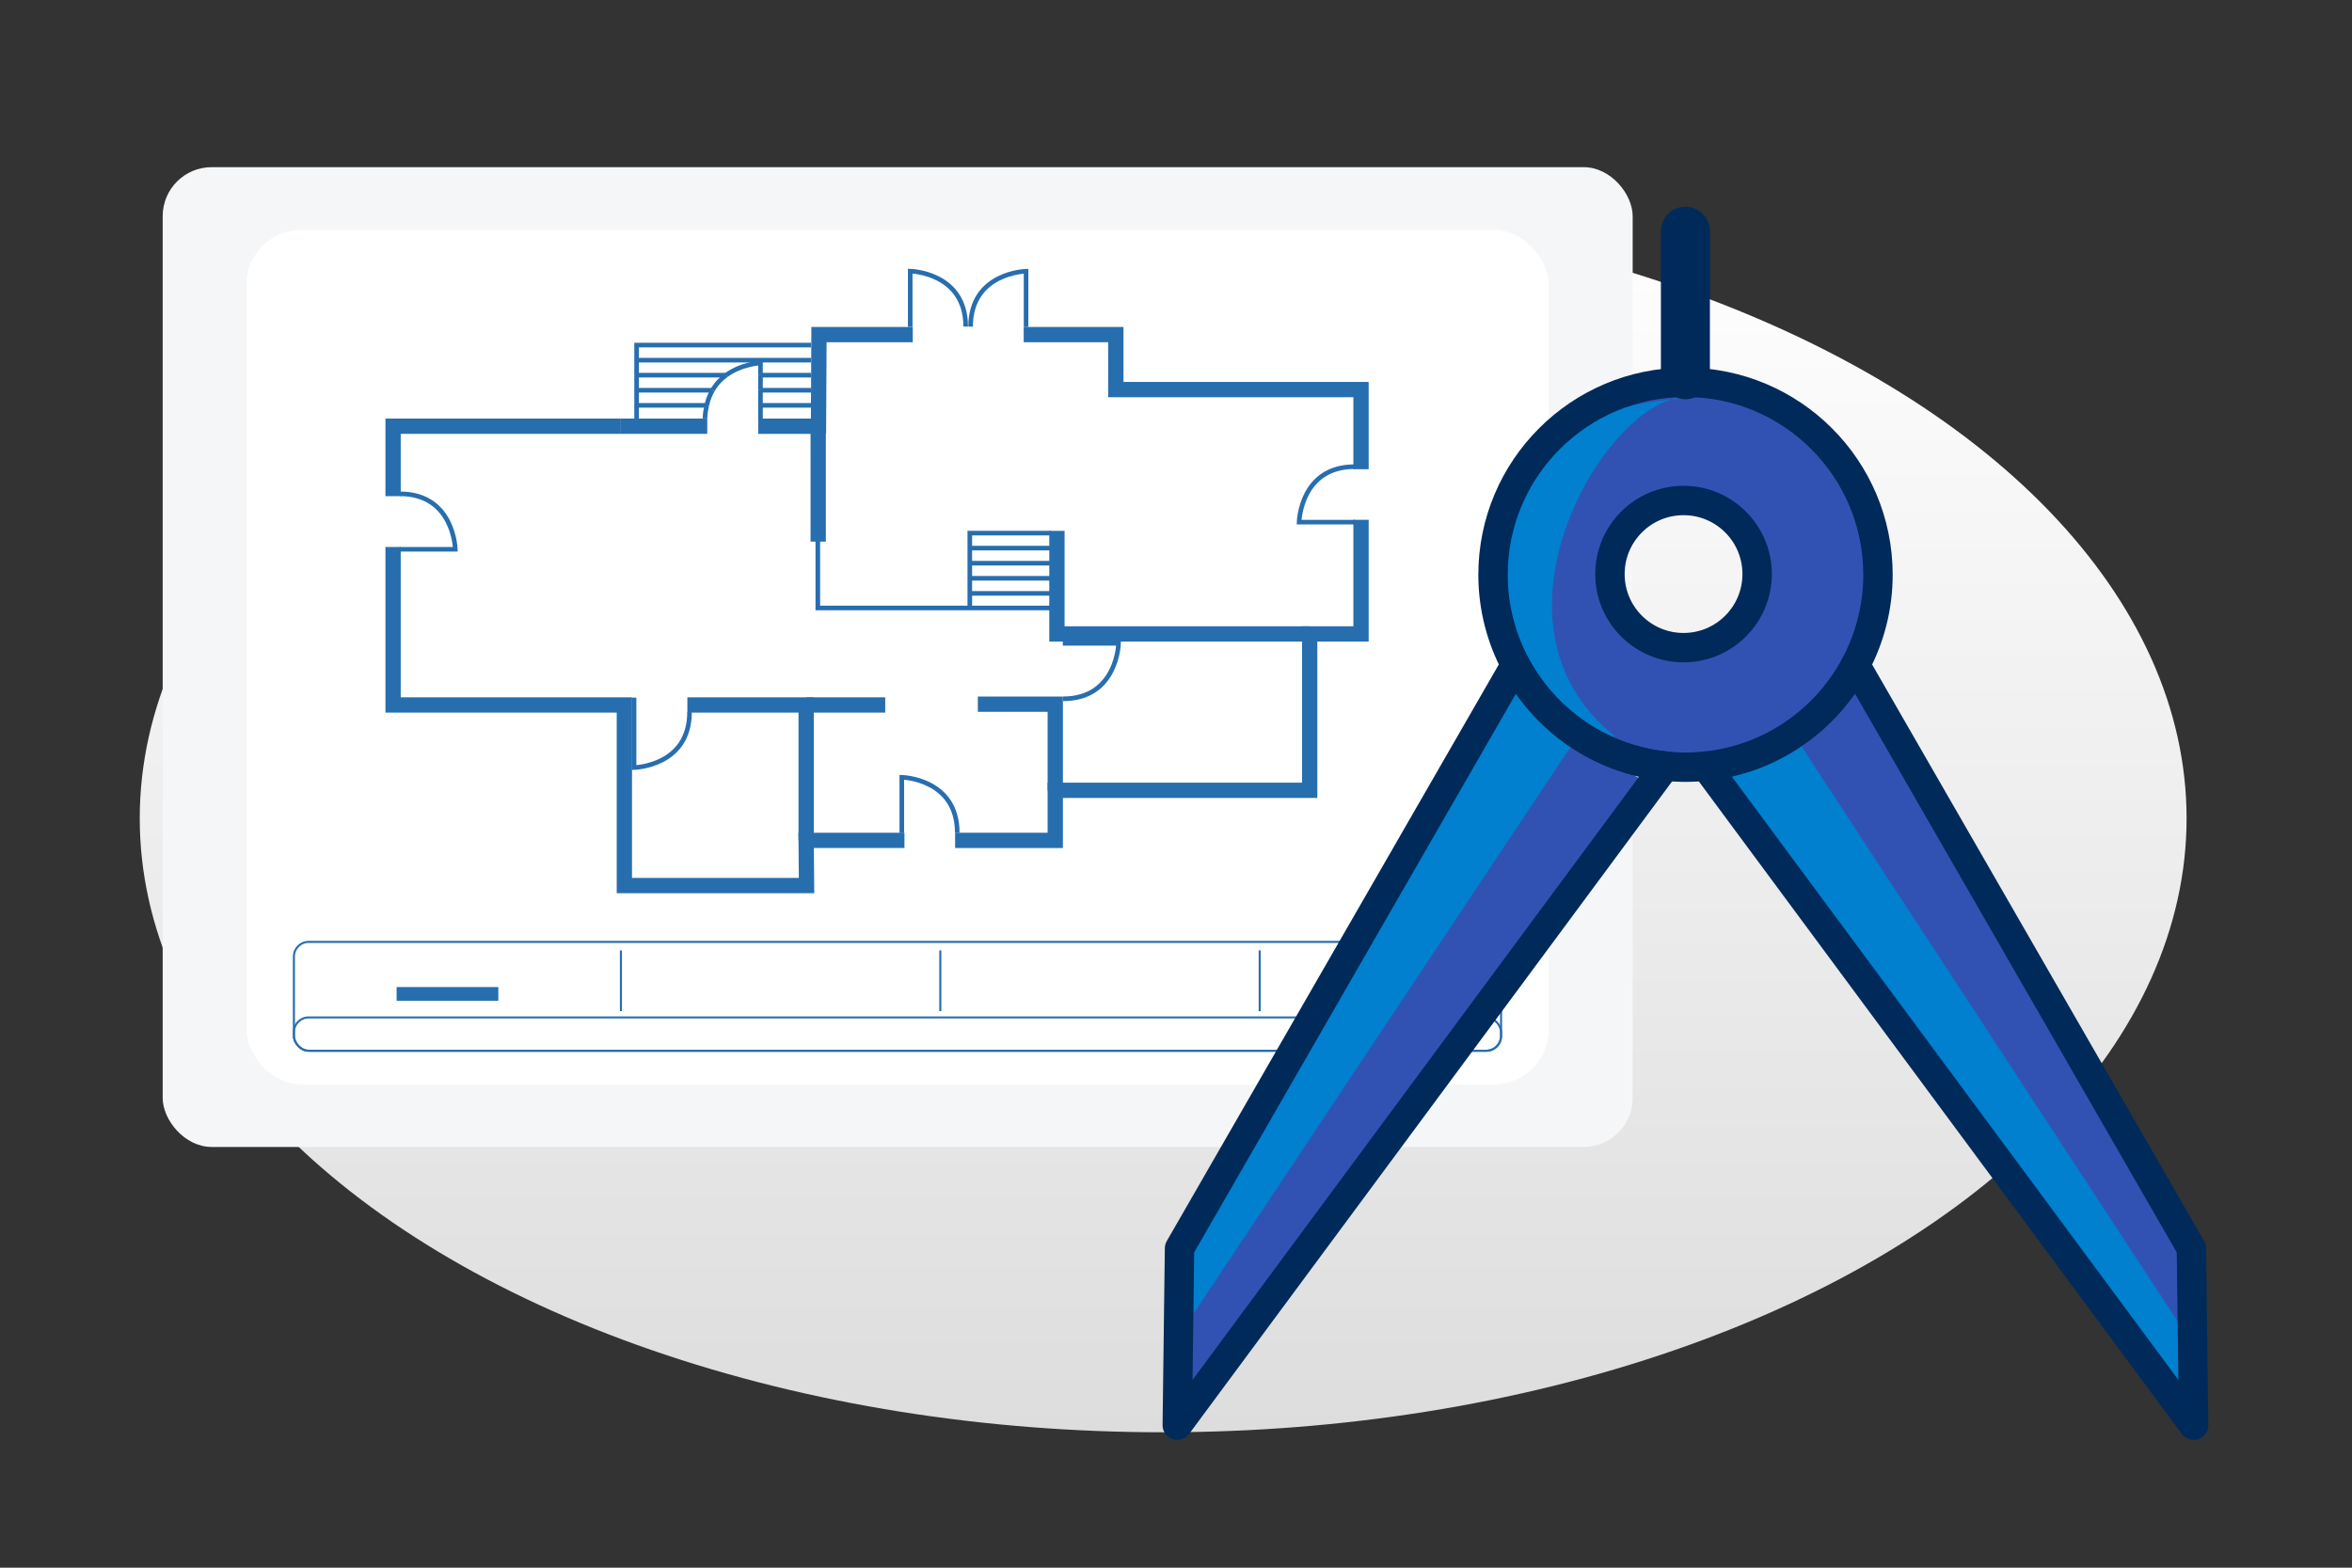 <?xml version="1.0" encoding="UTF-8"?><svg id="uuid-e33dc6ff-144d-4d5d-bb69-993509e252fb" xmlns="http://www.w3.org/2000/svg" width="240" height="160" xmlns:xlink="http://www.w3.org/1999/xlink" viewBox="0 0 240 160"><rect x="0" y="0" width="240" height="160" fill="#333333" stroke="none"/><defs><linearGradient id="uuid-836ad07d-2485-4767-9ce9-6d065fd7a749" x1="118.69" y1="20.86" x2="118.69" y2="146.19" gradientUnits="userSpaceOnUse"><stop offset="0" stop-color="#fff"/><stop offset="1" stop-color="#ddd"/></linearGradient></defs><ellipse cx="118.69" cy="83.52" rx="104.43" ry="62.66" style="fill:url(#uuid-836ad07d-2485-4767-9ce9-6d065fd7a749); stroke-width:0px;"/><rect x="16.6" y="17.06" width="150" height="100" rx="5" ry="5" style="fill:#f5f6f7; stroke-width:0px;"/><rect x="25.16" y="23.46" width="132.87" height="87.21" rx="5.57" ry="5.57" style="fill:#fff; stroke-width:0px;"/><polyline points="63.35 43.5 40.11 43.5 40.11 50.64" style="fill:none; stroke:#276eaf; stroke-miterlimit:10; stroke-width:1.56px;"/><polyline points="138.88 47.89 138.88 39.76 113.86 39.76 113.86 34.15 104.46 34.15" style="fill:none; stroke:#276eaf; stroke-miterlimit:10; stroke-width:1.56px;"/><polyline points="97.46 85.77 107.68 85.77 107.68 80.66 133.64 80.66 133.64 64.7 138.88 64.7 138.88 53.05" style="fill:none; stroke:#276eaf; stroke-miterlimit:10; stroke-width:1.56px;"/><polyline points="40.11 55.83 40.11 71.95 63.71 71.95 63.71 90.38 82.3 90.38 82.26 85.77 92.29 85.77" style="fill:none; stroke:#276eaf; stroke-miterlimit:10; stroke-width:1.56px;"/><polyline points="133.64 64.7 107.85 64.7 107.85 54.18" style="fill:none; stroke:#276eaf; stroke-miterlimit:10; stroke-width:1.56px;"/><polyline points="82.26 85.77 82.26 71.95 70.14 71.95" style="fill:none; stroke:#276eaf; stroke-miterlimit:10; stroke-width:1.56px;"/><polyline points="77.37 43.5 83.52 43.5 83.57 34.15 93.14 34.15" style="fill:none; stroke:#276eaf; stroke-miterlimit:10; stroke-width:1.56px;"/><line x1="63.35" y1="43.5" x2="72.17" y2="43.5" style="fill:none; stroke:#276eaf; stroke-miterlimit:10; stroke-width:1.56px;"/><polyline points="107.68 80.66 107.68 71.87 99.78 71.87" style="fill:none; stroke:#276eaf; stroke-miterlimit:10; stroke-width:1.56px;"/><line x1="82.26" y1="71.95" x2="90.33" y2="71.95" style="fill:none; stroke:#276eaf; stroke-miterlimit:10; stroke-width:1.56px;"/><line x1="83.49" y1="55.28" x2="83.49" y2="43.12" style="fill:none; stroke:#276eaf; stroke-miterlimit:10; stroke-width:1.56px;"/><path d="m40.8,50.4c5.53,0,5.66,5.66,5.66,5.66h-5.69" style="fill:none; stroke:#276eaf; stroke-miterlimit:10; stroke-width:.47px;"/><path d="m99.04,33.34c0-5.53,5.66-5.66,5.66-5.66v5.69" style="fill:none; stroke:#276eaf; stroke-miterlimit:10; stroke-width:.47px;"/><path d="m98.54,33.33c0-5.53-5.66-5.66-5.66-5.66v5.69" style="fill:none; stroke:#276eaf; stroke-miterlimit:10; stroke-width:.47px;"/><path d="m138.22,47.63c-5.53,0-5.66,5.66-5.66,5.66h5.69" style="fill:none; stroke:#276eaf; stroke-miterlimit:10; stroke-width:.47px;"/><path d="m70.36,72.68c0,5.53-5.66,5.66-5.66,5.66v-7.14" style="fill:none; stroke:#276eaf; stroke-miterlimit:10; stroke-width:.47px;"/><path d="m97.68,84.99c0-5.53-5.66-5.66-5.66-5.66v5.69" style="fill:none; stroke:#276eaf; stroke-miterlimit:10; stroke-width:.47px;"/><path d="m108.48,71.32c5.53,0,5.66-5.66,5.66-5.66h-5.69" style="fill:none; stroke:#276eaf; stroke-miterlimit:10; stroke-width:.47px;"/><polyline points="82.76 35.22 64.96 35.22 64.96 42.83" style="fill:none; stroke:#276eaf; stroke-miterlimit:10; stroke-width:.47px;"/><line x1="64.96" y1="36.76" x2="82.76" y2="36.76" style="fill:none; stroke:#276eaf; stroke-miterlimit:10; stroke-width:.47px;"/><line x1="82.76" y1="41.37" x2="77.6" y2="41.37" style="fill:none; stroke:#276eaf; stroke-miterlimit:10; stroke-width:.47px;"/><line x1="72.12" y1="41.37" x2="64.96" y2="41.37" style="fill:none; stroke:#276eaf; stroke-miterlimit:10; stroke-width:.47px;"/><line x1="77.6" y1="42.75" x2="77.6" y2="41.37" style="fill:none; stroke:#276eaf; stroke-miterlimit:10; stroke-width:.47px;"/><line x1="82.76" y1="38.29" x2="77.6" y2="38.29" style="fill:none; stroke:#276eaf; stroke-miterlimit:10; stroke-width:.47px;"/><line x1="74.09" y1="38.29" x2="64.96" y2="38.29" style="fill:none; stroke:#276eaf; stroke-miterlimit:10; stroke-width:.47px;"/><line x1="77.6" y1="39.83" x2="82.76" y2="39.83" style="fill:none; stroke:#276eaf; stroke-miterlimit:10; stroke-width:.47px;"/><line x1="64.96" y1="39.83" x2="72.71" y2="39.83" style="fill:none; stroke:#276eaf; stroke-miterlimit:10; stroke-width:.47px;"/><path d="m72.12,41.37c.12-.6.34-1.09.59-1.54" style="fill:none; stroke:#276eaf; stroke-miterlimit:10; stroke-width:.47px;"/><line x1="77.6" y1="39.83" x2="77.6" y2="41.37" style="fill:none; stroke:#276eaf; stroke-miterlimit:10; stroke-width:.47px;"/><path d="m74.09,38.29c-.52.38-1.01.88-1.38,1.54" style="fill:none; stroke:#276eaf; stroke-miterlimit:10; stroke-width:.47px;"/><path d="m74.09,38.29c1.59-1.16,3.51-1.24,3.51-1.24v1.24" style="fill:none; stroke:#276eaf; stroke-miterlimit:10; stroke-width:.47px;"/><line x1="77.6" y1="38.29" x2="77.6" y2="39.83" style="fill:none; stroke:#276eaf; stroke-miterlimit:10; stroke-width:.47px;"/><path d="m72.12,41.37c-.09.42-.18.84-.18,1.34" style="fill:none; stroke:#276eaf; stroke-miterlimit:10; stroke-width:.47px;"/><polyline points="107.2 54.41 98.96 54.41 98.96 62.02" style="fill:none; stroke:#276eaf; stroke-miterlimit:10; stroke-width:.47px;"/><line x1="98.96" y1="55.94" x2="107.2" y2="55.94" style="fill:none; stroke:#276eaf; stroke-miterlimit:10; stroke-width:.47px;"/><line x1="98.96" y1="57.48" x2="107.2" y2="57.48" style="fill:none; stroke:#276eaf; stroke-miterlimit:10; stroke-width:.47px;"/><line x1="98.96" y1="59.02" x2="107.2" y2="59.02" style="fill:none; stroke:#276eaf; stroke-miterlimit:10; stroke-width:.47px;"/><line x1="98.96" y1="60.56" x2="107.2" y2="60.56" style="fill:none; stroke:#276eaf; stroke-miterlimit:10; stroke-width:.47px;"/><polyline points="107.27 62.05 83.45 62.05 83.45 55" style="fill:none; stroke:#276eaf; stroke-miterlimit:10; stroke-width:.47px;"/><rect x="29.99" y="96.13" width="123.18" height="11.11" rx="1.5" ry="1.5" style="fill:none; stroke:#276eaf; stroke-miterlimit:10; stroke-width:.21px;"/><rect x="29.99" y="103.84" width="123.18" height="3.4" rx="1.5" ry="1.5" style="fill:none; stroke:#276eaf; stroke-miterlimit:10; stroke-width:.21px;"/><line x1="95.95" y1="97" x2="95.95" y2="103.2" style="fill:none; stroke:#276eaf; stroke-miterlimit:10; stroke-width:.21px;"/><line x1="63.36" y1="97" x2="63.36" y2="103.2" style="fill:none; stroke:#276eaf; stroke-miterlimit:10; stroke-width:.21px;"/><line x1="128.54" y1="97" x2="128.54" y2="103.2" style="fill:none; stroke:#276eaf; stroke-miterlimit:10; stroke-width:.21px;"/><rect x="40.86" y="101.13" width="9.6" height=".62" style="fill:none; stroke:#276eaf; stroke-miterlimit:10; stroke-width:.78px;"/><path d="m166.68,40.57c-23.83,11.35-2.04,36.64-2.04,36.64,0,0,26.21,5.09,26.97-16.03.96-26.46-24.94-20.61-24.94-20.61Zm5.22,25.7c-4.15,0-7.51-3.36-7.51-7.51s3.36-7.51,7.51-7.51,7.51,3.36,7.51,7.51-3.36,7.51-7.51,7.51Z" style="fill:#3252b3; stroke-width:0px;"/><polygon points="184.2 74.36 223.71 135.79 222.89 143.69 175.78 78.43 184.2 74.36" style="fill:#0080ce; stroke-width:0px;"/><polygon points="121.03 142.43 168.36 80.09 160.73 75.51 120.26 132.26 121.03 142.43" style="fill:#3252b3; stroke-width:0px;"/><polygon points="183.88 76.27 223.33 136.58 223.61 127.41 188.97 69.66 183.88 76.27" style="fill:#3252b3; stroke-width:0px;"/><polygon points="160.73 75.51 121.81 134.04 120.36 127.41 154.36 69.66 160.73 75.51" style="fill:#0080ce; stroke-width:0px;"/><path d="m164.82,75.17s-11.71,1.76-12.48-16.51c-.77-18.27,20.34-17.97,20.09-18.01-7.49-1.33-22.76,22.54-7.61,34.52Z" style="fill:#0080ce; stroke-width:0px;"/><path d="m169.91,78.19c.68.07,1.37.11,2.07.11s1.39-.04,2.07-.11" style="fill:none; stroke:#002a5a; stroke-linecap:round; stroke-linejoin:round; stroke-width:3px;"/><path d="m189.33,67.87c1.46-2.75,2.3-5.88,2.3-9.21,0-10.85-8.8-19.64-19.64-19.64s-19.64,8.8-19.64,19.64c0,3.33.84,6.46,2.3,9.21" style="fill:none; stroke:#002a5a; stroke-linecap:round; stroke-linejoin:round; stroke-width:3px;"/><path d="m154.64,67.87l-34.28,59.54-.23,18.05,49.78-67.27c-6.63-.7-12.28-4.7-15.27-10.32Z" style="fill:none; stroke:#002a5a; stroke-linecap:round; stroke-linejoin:round; stroke-width:3px;"/><path d="m154.64,67.87c2.99,5.63,8.64,9.63,15.27,10.32" style="fill:none; stroke:#002a5a; stroke-linecap:round; stroke-linejoin:round; stroke-width:3px;"/><path d="m223.61,127.41l-34.28-59.54c-2.99,5.63-8.64,9.63-15.27,10.32l49.78,67.27-.23-18.05Z" style="fill:none; stroke:#002a5a; stroke-linecap:round; stroke-linejoin:round; stroke-width:3px;"/><line x1="171.98" y1="38.25" x2="171.98" y2="23.6" style="fill:none; stroke:#002a5a; stroke-linecap:round; stroke-linejoin:round; stroke-width:5px;"/><circle cx="171.79" cy="58.59" r="7.51" style="fill:none; stroke:#002a5a; stroke-linecap:round; stroke-linejoin:round; stroke-width:3px;"/></svg>